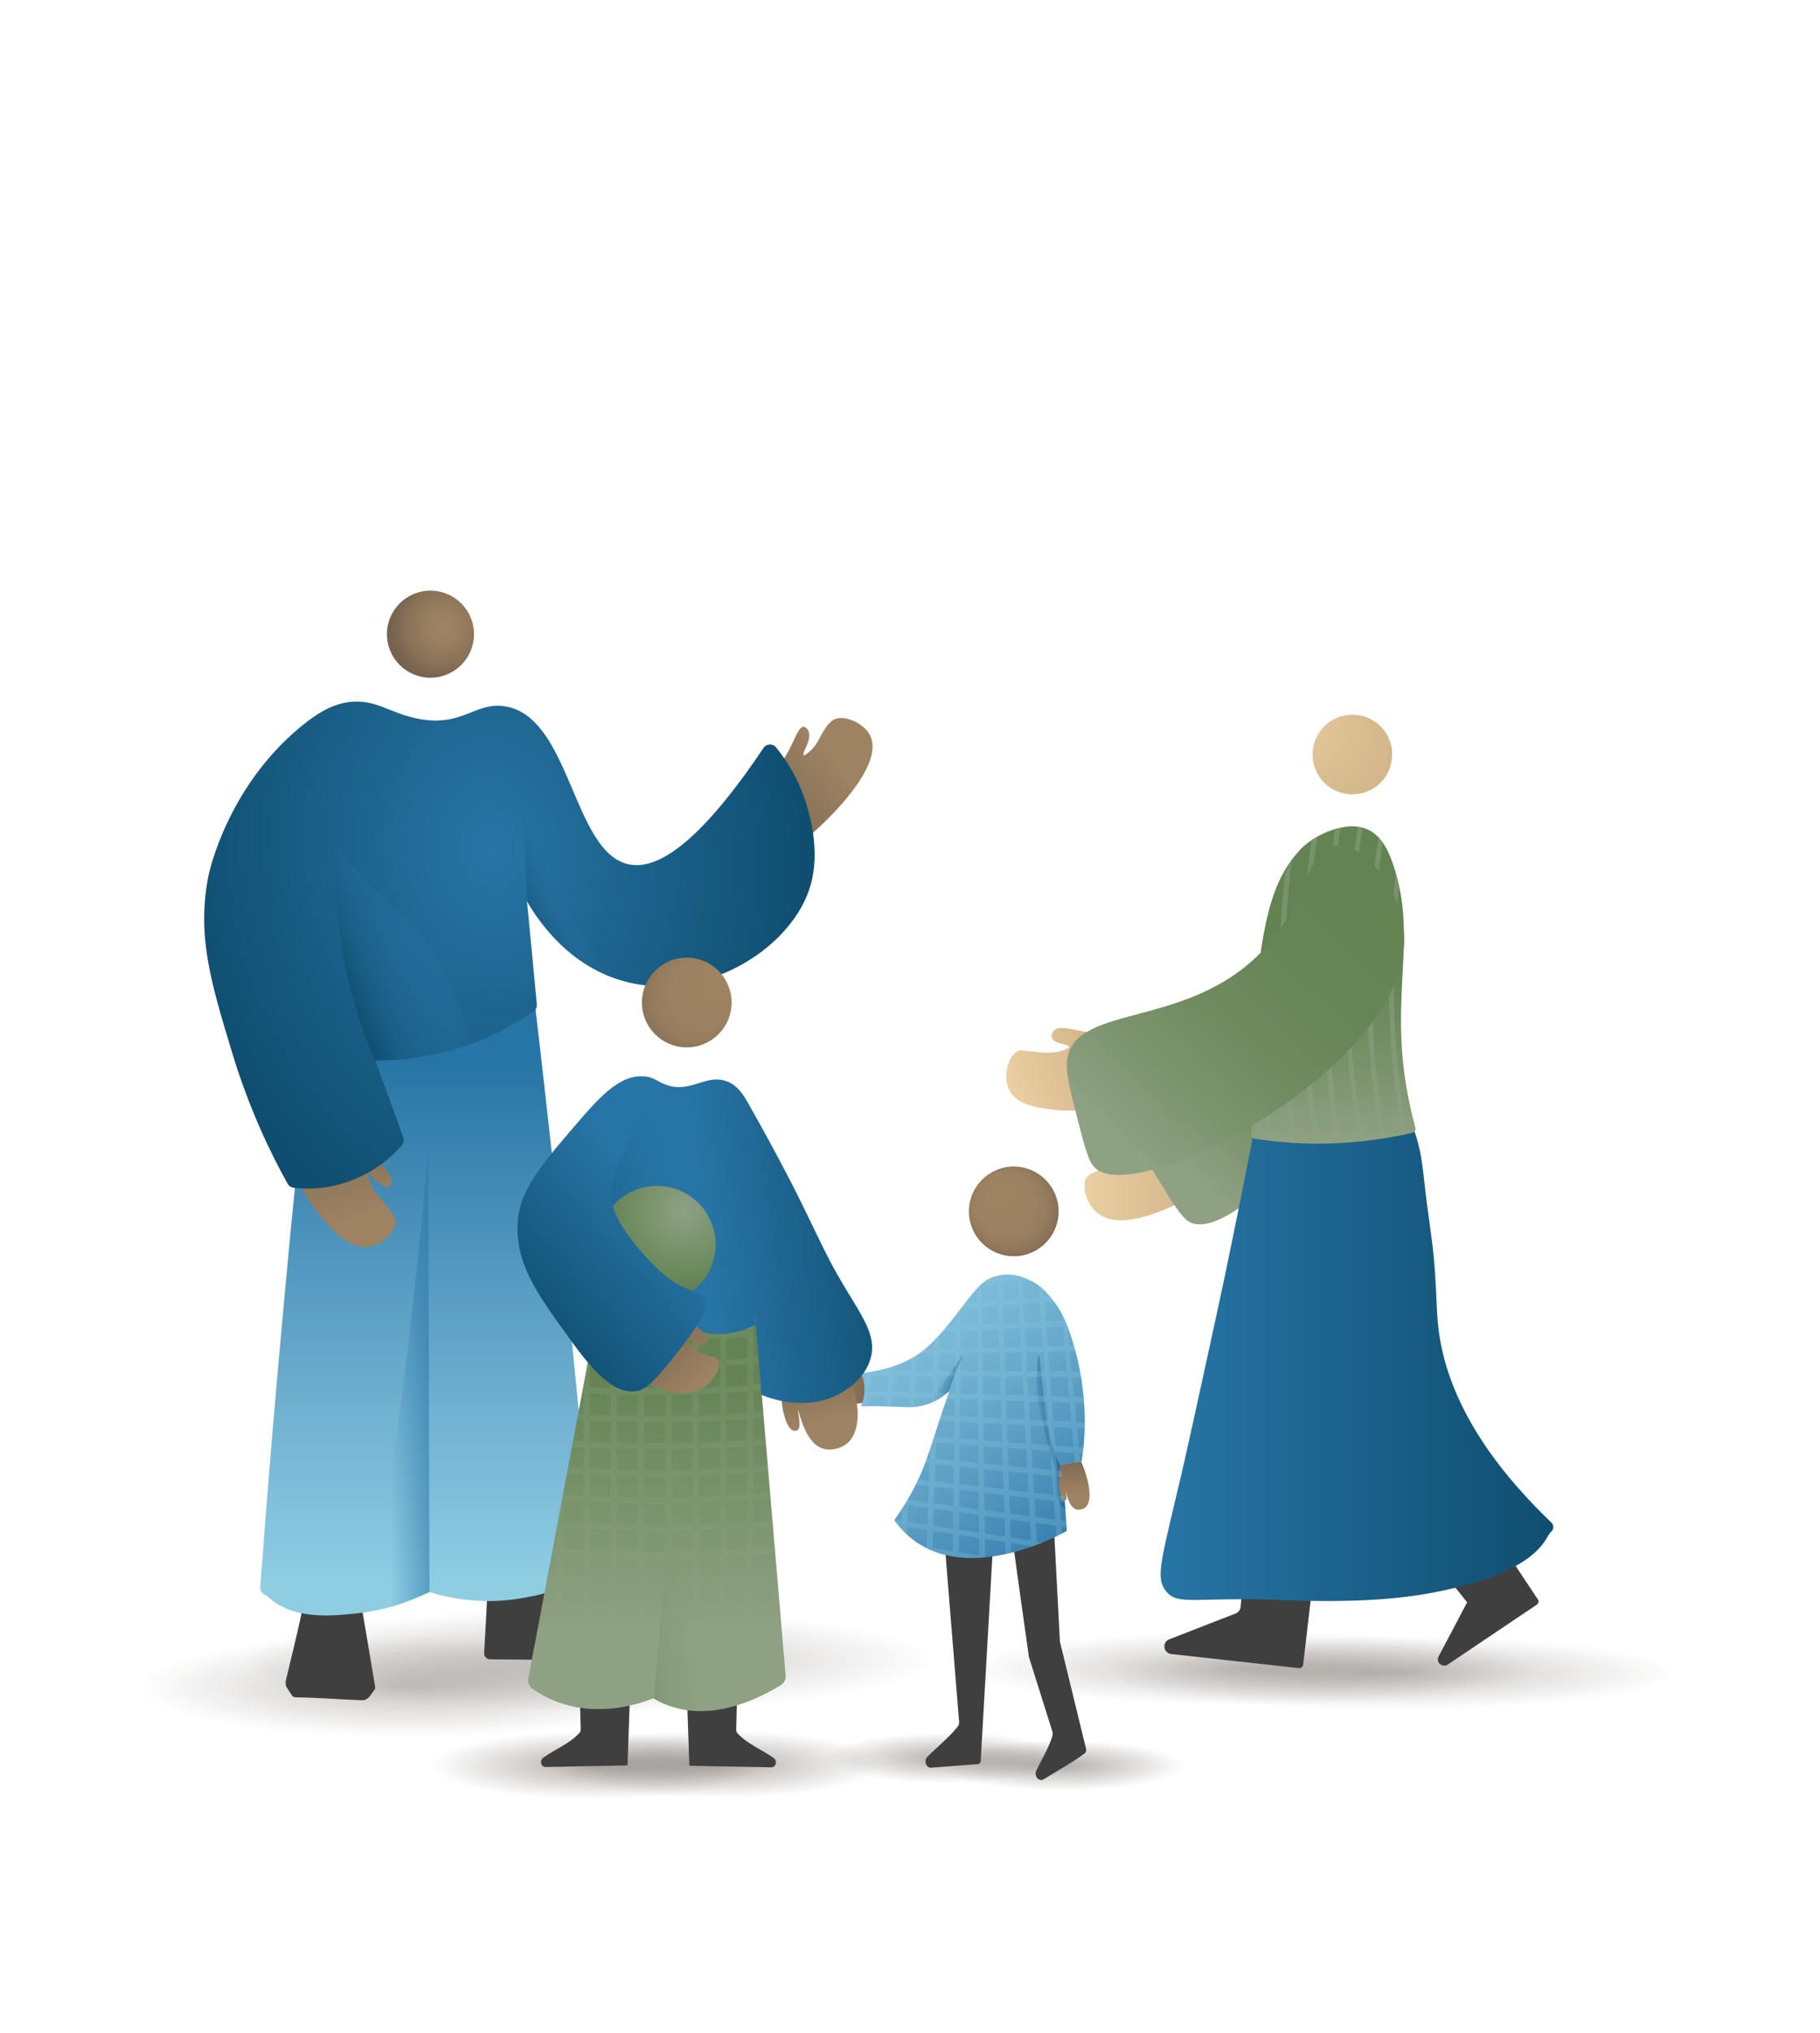 <svg enable-background="new 0 0 556 621" viewBox="0 0 556 621" xmlns="http://www.w3.org/2000/svg" xmlns:xlink="http://www.w3.org/1999/xlink"><linearGradient id="a"><stop offset="0" stop-color="#25170d" stop-opacity=".25"/><stop offset="1" stop-color="#25170d" stop-opacity="0"/></linearGradient><radialGradient id="b" cx="1204.726" cy="509.555" gradientTransform="matrix(-1 0 0 .13 1586.993 443.344)" gradientUnits="userSpaceOnUse" r="86.47" xlink:href="#a"/><radialGradient id="c" cx="1161.447" cy="510.925" gradientTransform="matrix(-1 0 0 .13 1586.993 444.536)" gradientUnits="userSpaceOnUse" r="86.47" xlink:href="#a"/><linearGradient id="d"><stop offset="0" stop-color="#eacfa2"/><stop offset="1" stop-color="#caac7f"/></linearGradient><linearGradient id="e" gradientUnits="userSpaceOnUse" x1="331.222" x2="377.439" xlink:href="#d" y1="357.044" y2="357.044"/><linearGradient id="f" gradientUnits="userSpaceOnUse" x1="357.078" x2="407.094" y1="352.137" y2="295.969"><stop offset="0" stop-color="#8ea183"/><stop offset=".166" stop-color="#829875"/><stop offset=".472" stop-color="#718c62"/><stop offset=".757" stop-color="#668557"/><stop offset="1" stop-color="#638353"/></linearGradient><linearGradient id="g" gradientTransform="matrix(.934 -.357 .357 .934 4761.198 -135.071)" gradientUnits="userSpaceOnUse" x1="-4326.883" x2="-4287.01" xlink:href="#d" y1="-1149.722" y2="-1149.722"/><linearGradient id="h" gradientUnits="userSpaceOnUse" x1="354.527" x2="474.527" y1="412.213" y2="412.213"><stop offset="0" stop-color="#2775a6"/><stop offset="1" stop-color="#0f4e70"/></linearGradient><linearGradient id="i" gradientUnits="userSpaceOnUse" x1="408.588" x2="407.177" y1="275.522" y2="348.472"><stop offset=".177" stop-color="#638353"/><stop offset=".375" stop-color="#688759"/><stop offset=".676" stop-color="#789169"/><stop offset="1" stop-color="#8ea183"/></linearGradient><clipPath id="j"><path d="m401 256.4s-2 1.3-3.7 3c-13.1 13.5-14.7 66.2-14.7 66.2-.2 5.3-.3 12.4-.3 21 0 .6.4 1.1 1 1.2 6.7 1 15 1.8 24.4 1.4 9.3-.4 17.3-1.7 23.8-3.2.6-.1 1-.8.9-1.4-.6-2.3-1.3-5.5-2.1-9.4 0 0-1.2-6.6-2-13.2-2-18.9 4.6-37.9-3-58.5-1.8-5-4-8.6-7.7-10.2-7-3.1-16.1 2.7-16.6 3.1z"/></clipPath><radialGradient id="k" cx="413.098" cy="230.466" fx="389.662" fy="216.585" gradientUnits="userSpaceOnUse" r="27.239"><stop offset="0" stop-color="#eacfa2"/><stop offset=".136" stop-color="#e5ca9c"/><stop offset="1" stop-color="#caac7f"/></radialGradient><linearGradient id="l" gradientTransform="matrix(.934 -.357 .357 .934 4761.198 -135.071)" gradientUnits="userSpaceOnUse" x1="-4299.515" x2="-4195.454" y1="-1124.717" y2="-1175.332"><stop offset="0" stop-color="#8ea183"/><stop offset=".034" stop-color="#8a9e7f"/><stop offset=".242" stop-color="#79926b"/><stop offset=".463" stop-color="#6d895d"/><stop offset=".703" stop-color="#658556"/><stop offset="1" stop-color="#638353"/></linearGradient><radialGradient id="m" cx="2514.304" cy="515.066" gradientTransform="matrix(-.691 0 0 .13 1862.075 448.139)" gradientUnits="userSpaceOnUse" r="119.304" xlink:href="#a"/><radialGradient id="n" cx="1269.712" cy="506.986" gradientTransform="matrix(-.888 0 0 .13 1307.493 441.109)" gradientUnits="userSpaceOnUse" r="119.304" xlink:href="#a"/><linearGradient id="o" gradientTransform="matrix(.829 -.038 .038 .83 583.313 189.175)" gradientUnits="userSpaceOnUse" x1="-561.685" x2="-553.025" y1="328.636" y2="137.407"><stop offset="0" stop-color="#8fcde3"/><stop offset=".318" stop-color="#72b2d2"/><stop offset="1" stop-color="#2775a6"/></linearGradient><linearGradient id="p"><stop offset="0" stop-color="#9e8362"/><stop offset=".928" stop-color="#7a6651"/><stop offset=".999" stop-color="#786350"/></linearGradient><linearGradient id="q" gradientTransform="matrix(.993 .119 -.119 .993 84.007 -412.281)" gradientUnits="userSpaceOnUse" x1="117.553" x2="101.1" xlink:href="#p" y1="776.555" y2="740.818"/><linearGradient id="r" gradientTransform="matrix(.993 .116 -.116 .993 55.928 -234.178)" gradientUnits="userSpaceOnUse" x1="251.503" x2="227.029" xlink:href="#p" y1="439.619" y2="464.732"/><radialGradient id="s" cx="153.513" cy="-146.203" gradientTransform="matrix(.996 -.094 .094 .996 -3.735 351.637)" gradientUnits="userSpaceOnUse" r="15.763"><stop offset=".074" stop-color="#9e8362"/><stop offset=".342" stop-color="#987f5f"/><stop offset=".701" stop-color="#897258"/><stop offset="1" stop-color="#786350"/></radialGradient><radialGradient id="t" cx="161.792" cy="-77.419" gradientTransform="matrix(.996 -.094 .124 1.31 -1.438 375.95)" gradientUnits="userSpaceOnUse" r="95.298"><stop offset="0" stop-color="#2775a6"/><stop offset="1" stop-color="#0f4e70"/></radialGradient><linearGradient id="u" gradientTransform="matrix(.996 -.094 .094 .996 -3.735 351.637)" gradientUnits="userSpaceOnUse" x1="149.077" x2="111.103" y1="-56.11" y2="-45.064"><stop offset=".001" stop-color="#2775a6" stop-opacity="0"/><stop offset=".334" stop-color="#2572a2" stop-opacity=".337"/><stop offset=".593" stop-color="#206996" stop-opacity=".598"/><stop offset=".825" stop-color="#185b82" stop-opacity=".833"/><stop offset=".99" stop-color="#0f4e70"/></linearGradient><linearGradient id="v" gradientTransform="matrix(.996 -.094 .094 .996 -3.735 351.637)" gradientUnits="userSpaceOnUse" x1="189.882" x2="171.722" y1="-62.747" y2="-57.465"><stop offset="0" stop-color="#2775a6" stop-opacity="0"/><stop offset=".335" stop-color="#2572a2" stop-opacity=".168"/><stop offset=".594" stop-color="#206996" stop-opacity=".299"/><stop offset=".828" stop-color="#185b82" stop-opacity=".417"/><stop offset=".993" stop-color="#0f4e70" stop-opacity=".5"/></linearGradient><linearGradient id="w" gradientTransform="matrix(1 -.003 .003 1 -1.079 11.649)" gradientUnits="userSpaceOnUse" x1="114.71" x2="136.076" y1="410.835" y2="410.835"><stop offset=".2" stop-color="#2775a6" stop-opacity="0"/><stop offset=".87" stop-color="#2775a6" stop-opacity=".656"/><stop offset=".967" stop-color="#2775a6" stop-opacity=".75"/></linearGradient><linearGradient id="x"><stop offset="0" stop-color="#25170d" stop-opacity=".35"/><stop offset="1" stop-color="#25170d" stop-opacity="0"/></linearGradient><radialGradient id="y" cx="378.872" cy="556.656" gradientTransform="matrix(.77 0 0 .159 -2.126 448.414)" gradientUnits="userSpaceOnUse" r="48.502" xlink:href="#x"/><radialGradient id="z" cx="424.351" cy="558.549" gradientTransform="matrix(.77 0 0 .159 -2.126 450.434)" gradientUnits="userSpaceOnUse" r="48.502" xlink:href="#x"/><linearGradient id="A" gradientTransform="matrix(.985 .172 -.172 .985 -7.513 217.554)" gradientUnits="userSpaceOnUse" x1="290.835" x2="306.824" xlink:href="#p" y1="158.78" y2="156.404"/><linearGradient id="B"><stop offset="0" stop-color="#9e8362"/><stop offset=".534" stop-color="#9c8261"/><stop offset=".726" stop-color="#967d5e"/><stop offset=".862" stop-color="#8b7359"/><stop offset=".972" stop-color="#7c6752"/><stop offset=".999" stop-color="#786350"/></linearGradient><radialGradient id="C" cx="309.671" cy="369.961" fx="303.718" fy="363.668" gradientUnits="userSpaceOnUse" r="15.921" xlink:href="#B"/><linearGradient id="D" gradientUnits="userSpaceOnUse" x1="254.67" x2="335.095" y1="375.933" y2="479.13"><stop offset="0" stop-color="#8fcde3"/><stop offset=".158" stop-color="#89c7df"/><stop offset=".385" stop-color="#77b6d5"/><stop offset=".654" stop-color="#599cc3"/><stop offset=".952" stop-color="#2f7aab"/><stop offset="1" stop-color="#2775a6"/></linearGradient><linearGradient id="E"><stop offset="0" stop-color="#2775a6" stop-opacity="0"/><stop offset=".967" stop-color="#0f4e70"/></linearGradient><linearGradient id="F" gradientUnits="userSpaceOnUse" x1="316.699" x2="325.495" xlink:href="#E" y1="438.326" y2="437.026"/><linearGradient id="G" gradientUnits="userSpaceOnUse" x1="287.269" x2="295.187" xlink:href="#E" y1="420.486" y2="423.596"/><linearGradient id="H" gradientTransform="matrix(.958 -.287 .287 .958 -86.159 -301.053)" gradientUnits="userSpaceOnUse" x1="179.334" x2="181.509" xlink:href="#p" y1="844.133" y2="832.17"/><clipPath id="I"><path d="m303.8 389.9c-4 1.3-5.6 3.7-11.9 11.9-1.1 1.4-5 6.5-8.7 9.7-3.6 3.2-9.7 6.8-20.2 7.9.5 1 1.2 3 1.1 5.6-.1 2-.7 3.6-1.1 4.5h4.5c8.5.1 10.4.6 13.5 0 2.3-.4 5.4-1.5 9-4.5 1.1-3 2.2-6 3.4-9-.7 1.8-1.9 5-3.4 9-5.4 15.1-6.3 21.1-11.2 30.3-1.1 2.1-2.9 5.2-5.6 9 2.2 3.1 4.6 5.2 6.7 6.7 17.7 12.2 44.1-2.3 46-3.4-.4-7.4-1.2-18-3.4-30.8-2-11.9-5-24.2-5.4-24.1s1.1 11.2 3.7 22.8c1.1 4.9 2.2 9 3.1 11.9 2.2-.3 4.3-.7 6.5-1 .2-1.2.5-3.1.7-5.4.3-3.8 1.4-18-4.4-34.3-1.3-3.6-2.8-7.1-5.8-10.5-1.6-1.9-3.5-4.1-6.8-5.4-1.2-.7-5.6-2.4-10.3-.9z"/></clipPath><radialGradient id="J" cx="239.135" cy="558.486" gradientTransform="matrix(.77 0 0 .159 -2.126 450.367)" gradientUnits="userSpaceOnUse" r="65.274" xlink:href="#x"/><radialGradient id="K" cx="287.354" cy="558.232" gradientTransform="matrix(.77 0 0 .159 -2.126 450.096)" gradientUnits="userSpaceOnUse" r="65.274" xlink:href="#x"/><linearGradient id="L"><stop offset="0" stop-color="#8ea183"/><stop offset="1" stop-color="#638353"/></linearGradient><linearGradient id="M" gradientUnits="userSpaceOnUse" x1="200.717" x2="200.717" xlink:href="#L" y1="498.182" y2="419.036"/><clipPath id="N"><path d="m179.6 416c-6.1 32.2-12.1 64.5-18.2 96.7-.2 1.2.3 2.4 1.3 3.1 1.8 1.3 3.9 2.5 6.3 3.5 13.3 5.6 26.3 1.1 30.6-.6 2.2-25.5 4.5-50.9 6.7-76.4-2.2 25.5-4.5 50.9-6.7 76.4 1.4.9 2.9 1.6 4.3 2.1 13.7 5.3 28.3-2.2 34.6-6.1 1-.6 1.6-1.7 1.5-2.9-3-35.8-6.1-71.5-9.1-107.3-14.9.3-29.7.6-44.6.9-2.2 3.5-4.4 7.1-6.7 10.6z"/></clipPath><linearGradient id="O" gradientUnits="userSpaceOnUse" x1="251.835" x2="245.656" xlink:href="#p" y1="434.112" y2="411.723"/><linearGradient id="P" gradientUnits="userSpaceOnUse" x1="215.102" x2="276.438" y1="379.429" y2="372.715"><stop offset=".002" stop-color="#2775a6"/><stop offset="1" stop-color="#0f4e70"/></linearGradient><radialGradient id="Q" cx="209.824" cy="306.218" fx="222.852" fy="298.367" gradientUnits="userSpaceOnUse" r="18.595" xlink:href="#B"/><linearGradient id="R" gradientUnits="userSpaceOnUse" x1="214.512" x2="195.516" xlink:href="#p" y1="422.618" y2="404.765"/><linearGradient id="S" gradientTransform="matrix(.988 -.157 .157 .988 -255.452 -328.45)" gradientUnits="userSpaceOnUse" x1="353.94" x2="306.365" y1="750.582" y2="758.843"><stop offset=".002" stop-color="#2775a6" stop-opacity="0"/><stop offset="1" stop-color="#0f4e70"/></linearGradient><radialGradient id="T" cx="208.841" cy="369.858" gradientUnits="userSpaceOnUse" r="23.637" xlink:href="#L"/><linearGradient id="U" gradientUnits="userSpaceOnUse" x1="203.208" x2="159.787" y1="368.264" y2="405.836"><stop offset=".002" stop-color="#2775a6"/><stop offset="1" stop-color="#0f4e70"/></linearGradient><linearGradient id="V" gradientUnits="userSpaceOnUse" x1="214.679" x2="191.049" y1="481.626" y2="484.042"><stop offset="0" stop-color="#8ea183" stop-opacity="0"/><stop offset="1" stop-color="#638353"/></linearGradient><ellipse cx="382.3" cy="509.6" fill="url(#b)" rx="97.2" ry="13.5"/><ellipse cx="425.5" cy="510.9" fill="url(#c)" rx="97.2" ry="13.5"/><path d="m359.3 341.4c-11.5 4.4-17.1 5.8-20 6.2-.8.1-3.1.3-3.5 1.6-.3.9.3 2.1 1.2 2.7 1 .6 2 .3 6.6 0 .8-.1 1.2-.1 1.3.1.2.6-3.5 2.5-6 3.8-5.6 2.9-6.4 2.8-7 3.9-1.6 2.7 0 8.2 3.5 10.9 7.4 5.8 22.4-1.8 30-5.7 5.4-2.7 9.5-5.6 12.1-7.6-6.1-5.3-12.2-10.6-18.2-15.9z" fill="url(#e)"/><path d="m403.5 257.2c-5.9 1.2-1.1 18.2-11.9 38.5-3.7 7-13.3 25.1-32.2 34.3-6 2.9-11.3 4.1-13.1 9-2 5.7 2.1 12.4 7.9 21.8 4.9 8 7.4 12 10 12.8 16.6 5.6 69-56.2 54.1-98.3-3.2-9.1-10.2-19.1-14.8-18.1z" fill="url(#f)"/><path d="m344.3 316.3c-5.5 0-10-.6-13-1.2-4.1-.7-7.9-2-9.4-.3-.5.6-.7 1.5-.5 2.3.8 1.9 5.1 1.7 5.2 2.6 0 .3-.4.5-.6.6-2.8 1.6-7.3 1.2-8.4 1.1-5.7-.5-5.7-.8-6.4-.5-3.2 1.4-5 7.8-2.9 12 2.2 4.4 7.9 5.3 12.5 5.9 5.4.8 16.3 1.2 30.1-5.9-2.1-5.4-4.4-11-6.6-16.6z" fill="url(#g)"/><path d="m401.5 479.4-3.4 29.1c-.1.6-.7 1.1-1.3 1-13-1.4-26-2.9-39-4.3-2.4-.3-2.9-3.6-.6-4.5 6.8-2.6 13.5-5.3 20.3-7.9.8-.3 1.4-1.1 1.5-2 .4-4.5.8-9 1.3-13.5 7.1.7 14.1 1.4 21.2 2.1z" fill="#3f3f3f"/><path d="m456.4 468.3c4.5 6.7 8.9 13.5 13.4 20.2.4.5.2 1.3-.3 1.6-9.1 6.1-18.1 12.2-27.2 18.3-1.7 1.1-3.8-.7-2.8-2.5 2.9-5.5 5.8-11 8.7-16.5-2.6-3.3-5.2-6.5-7.8-9.8z" fill="#3f3f3f"/><path d="m383.9 341c-2.3 12.4-4.8 24.9-7.4 37.5-2 9.9-4.1 19.6-6.2 29.3-5 22.9-7.5 34.3-8.6 39.1-6.9 29.8-9 34.8-5.4 39.2s8.9 1.6 34.3 2.6c28.2 1.1 42.6-.9 54.6-3.9 25.9-6.4 26.9-15.5 28.6-16.9.9-.7 1-2.1.1-2.9-26.4-25.3-33.4-46.5-34.7-61.5-.4-5-.4-10.9-1.2-19.6-.3-3.2-.8-6.9-1.6-12.7-1.8-12.5-1.5-17.6-4.3-25.7-.9-2.6-1.4-3.9-1.9-4.6-7.3-11-37.9-2.4-46.3.1z" fill="url(#h)"/><path d="m401 256.4s-2.1 1.3-3.7 3c-8 8.7-13.3 20.7-14.7 66.2-.2 5.3-.3 12.4-.3 21 0 .6.4 1.1 1 1.2 6.7 1 15 1.8 24.4 1.4 9.2-.4 17.3-1.7 23.8-3.2.6-.2 1-.8.9-1.5-2.6-9.6-3.6-17.4-4-22.5-1.9-23.5 3.9-39-3-58.5-1.3-3.8-3.4-8.3-7.7-10.2-7.1-3.1-16.2 2.7-16.7 3.1z" fill="url(#i)"/><g clip-path="url(#j)" fill="#8ea183" opacity=".5"><path d="m416 246.1c-6.8 35.8-6.8 72.6 0 108.4l1.5-.3c-6.8-35.6-6.8-72.2 0-107.9-.5 0-1-.1-1.5-.2z"/><path d="m422.6 247.4c-6.7 35-6.7 70.9 0 105.9.5-.1 1-.2 1.5-.3-6.6-34.8-6.6-70.6 0-105.4-.5-.1-1-.1-1.5-.2z"/><path d="m409.4 244.8c-7 36.7-7 74.3 0 110.9.5-.1 1-.2 1.5-.3-7-36.5-7-73.9 0-110.4-.5 0-1-.1-1.5-.2z"/><path d="m409.4 244.8c-7 36.7-7 74.3 0 110.9.5-.1 1-.2 1.5-.3-7-36.5-7-73.9 0-110.4-.5 0-1-.1-1.5-.2z"/><path d="m402.9 243.6c-7.1 37.5-7.1 76 0 113.5l1.5-.3c-7.1-37.3-7.1-75.6 0-112.9-.6-.1-1-.2-1.5-.3z"/><path d="m402.9 243.6c-7.1 37.5-7.1 76 0 113.5l1.5-.3c-7.1-37.3-7.1-75.6 0-112.9-.6-.1-1-.2-1.5-.3z"/><path d="m396.3 242.3c-7.3 38.3-7.3 77.7 0 116l1.5-.3c-7.3-38.1-7.3-77.3 0-115.4-.5-.1-1-.2-1.5-.3z"/><path d="m396.3 242.3c-7.3 38.3-7.3 77.7 0 116l1.5-.3c-7.3-38.1-7.3-77.3 0-115.4-.5-.1-1-.2-1.5-.3z"/><path d="m389.7 241.1c-7.5 39.1-7.5 79.3 0 118.5l1.5-.3c-7.4-39-7.4-79 0-117.9-.5-.1-1-.2-1.5-.3z"/><path d="m389.7 241.1c-7.5 39.1-7.5 79.3 0 118.5l1.5-.3c-7.4-39-7.4-79 0-117.9-.5-.1-1-.2-1.5-.3z"/><path d="m383.2 239.8c-7.6 40-7.6 81 0 121 .5-.1 1-.2 1.5-.3-7.6-39.8-7.6-80.6 0-120.4-.6-.1-1.1-.2-1.5-.3z"/><path d="m383.2 239.8c-7.6 40-7.6 81 0 121 .5-.1 1-.2 1.5-.3-7.6-39.8-7.6-80.6 0-120.4-.6-.1-1.1-.2-1.5-.3z"/><path d="m376.6 238.6c-7.8 40.8-7.8 82.7 0 123.5.5-.1 1-.2 1.5-.3-7.7-40.6-7.7-82.3 0-122.9-.5-.1-1-.2-1.5-.3z"/><path d="m376.6 238.6c-7.8 40.8-7.8 82.7 0 123.5.5-.1 1-.2 1.5-.3-7.7-40.6-7.7-82.3 0-122.9-.5-.1-1-.2-1.5-.3z"/><path d="m429.2 248.6c-6.5 34.2-6.5 69.3 0 103.4.5-.1 1-.2 1.5-.3-6.5-34-6.5-68.9 0-102.9-.6 0-1-.1-1.5-.2z"/><path d="m435.7 249.9c-6.4 33.3-6.4 67.6 0 100.9.5-.1 1-.2 1.5-.3-6.3-33.2-6.3-67.2 0-100.4-.5 0-1-.1-1.5-.2z"/></g><path d="m425.3 230.2c-.1-6.7-5.7-12.1-12.4-11.9-6.7.1-12.1 5.7-11.9 12.4.1 6.7 5.7 12.1 12.4 11.9 6.7-.1 12-5.6 11.9-12.4z" fill="url(#k)"/><path d="m408.2 258.3c-9.5.6-8.2 17.7-23.3 32.9-22.3 22.6-55.3 15.7-58.7 31.5-.9 4 .4 9 2.9 18.8 2.3 8.9 3.4 13.4 5.5 15.3 13.4 12.3 98.8-32.7 94.2-72.9-1.4-12.9-12-26.2-20.6-25.6z" fill="url(#l)"/><ellipse cx="125.9" cy="515.1" fill="url(#m)" rx="92.6" ry="18.6"/><ellipse cx="180.3" cy="507" fill="url(#n)" rx="119.1" ry="18.6"/><path d="m149.2 480.1c-.4 8.3-.8 16.6-1.3 24.8-.1 1 .8 1.9 1.8 1.9 13.1.1 26.1.3 39.2.4 3.1 0 4.2-4.2 1.4-5.6-6.6-3.5-13.7-7.5-19.1-9.8-1.1-.5-1.8-1.5-1.8-2.7v-15.1c-8.7.1-11.4 6.1-20.2 6.1z" fill="#3f3f3f"/><path d="m93.4 467.8c3.5.1 6.5-1.4 9.5-3.2 2.1-1.3 4.3-2.4 6.8-2.6.6-.1 1.2-.1 1.9-.1v1.8c0 8.7-.7 17.5-1 26.2-.1 1.8.4 3.7.7 5.6 1.1 6.6 2.2 13.1 3.3 19.7 0 .3 0 .6-.2.9-.5.7-1.1 1.5-1.6 2.2-.5.6-1.5 1.1-2.2 1-3.4-.1-6.7-.3-10.1-.5s-6.8-.3-10.2-.4c-.6 0-.9-.2-1.2-.7-.5-.8-1-1.5-1.5-2.3-.3-.5-.4-1.4-.3-2 1.5-6.4 3.1-12.7 4.5-19.1.4-1.6.4-3.4.5-5.1.4-6.8.8-13.6 1.1-20.4 0-.5 0-.7 0-1z" fill="#3f3f3f"/><path d="m94.8 318.1c10.2.1 23-.7 37.5-3.7 12.2-2.5 22.6-6 30.9-9.4 1.2 10.1 2.4 20.2 3.5 30.3 5.3 46.8 10.1 93.7 14.4 140.7.1 1.6-1.7 2.6-1.7 2.6-5.9 7.4-15.5 8.8-21.7 9.8-10.8 1.6-20.1-.2-26.4-2.1-.2-9.2-.4-22.1-.5-37.6-.4-44.3-.2-87.5.1-87.5s.7 35.2.8 67.4c0 23.9-.2 43.7-.4 57.7-9.3 4.5-17.4 6-22.6 6.5-7.5.8-19.6 2-27-5.3 0 0-2.3-.8-2.2-2.6 2.2-30.2 4.8-60.9 7.7-92 2.3-25.3 4.9-50.2 7.6-74.8z" fill="url(#o)"/><path d="m111.1 345.5c.5 3.3 1.7 5.4 2.7 6.7.6.8 1.4 1.7 4.3 5.5 1 1.3 1.9 2.4 1.5 3.6 0 .1-.3 1.1-1.1 1.3-1.1.3-2.6-1.1-4.6-3-.9-.8-1.2-1.2-1.3-1.1-.4.2.3 2.6 1.4 4.6 1.3 2.3 2.2 2.6 4.3 5.5 1.6 2.2 2.4 3.2 2.5 4.2.3 3.1-3.8 7.3-7.9 8-10.3 1.8-21.1-18.3-22.1-20.3-2.7-5.1-4.1-9.7-4.9-12.9 8.3-.7 16.7-1.4 25.2-2.1z" fill="url(#q)"/><path d="m230 239.8c4.8-2.5 7.5-5.4 9.1-7.5 3.4-4.8 4.5-10.5 6.5-10.3.7.1 1.2.9 1.3 1.1 1.4 2.8-2.1 7-1.4 7.5.2.2.8-.2 1-.4 2.3-1.6 3.4-3.9 3.9-4.8 1.1-2 2.6-4.8 4.5-5.7 3.1-1.4 9.1 1.1 11 5.1 4.4 9.5-14.1 26.5-16.8 28.9-4.4 3.9-8.4 6.6-11.2 8.2-2.6-7.3-5.3-14.7-7.9-22.1z" fill="url(#r)"/><circle cx="131.5" cy="193.7" fill="url(#s)" r="13.3"/><path d="m101.8 259.4c-3.8 8.2-4.2 14.7-3.9 19 .5 8.2 3.8 12.8 9.7 26.8 3.3 7.8 5.6 14.3 7 18.5 2.9 7.9 5.7 15.8 8.6 23.7.3.8.1 1.8-.5 2.5-2.7 3.1-8.1 8.2-16.6 11.1-6.7 2.3-12.6 2.2-16.3 1.8-.8-.1-1.5-.5-1.9-1.2-5.2-9.3-11.9-23.1-17.2-40.8-6.4-21.2-10.6-35.2-7-53.4 0 0 5.6-28 30-46.9 5.2-4 8.9-5.4 12.4-6 8.6-1.3 12.8 3.4 22 5.1 13.3 2.4 17-5.2 26-3.9 20.2 3 20.7 44 37.6 48.2 7.2 1.8 19.6-2.7 41.5-35.4.9-1.4 2.9-1.5 3.9-.2 3.1 3.8 6.9 9.6 9.3 17.5.9 3 4.2 13.8 1.3 24.3-5.1 18.7-30.8 35.5-55.1 30.1-19.7-4.4-29.6-21.4-31.7-25.1-1.1-12.5-1.7-18.7-1.7-18.7s1.6 16.8 4.8 50.3c.1.9-.3 1.7-1 2.2-5.1 3.5-12.5 7.9-22.1 11-10.7 3.4-20.1 4-26.4 3.9-1.4-4.2-3.7-10.7-7-18.5-5.9-14-9.2-18.6-9.7-26.8-.2-4.4.2-10.9 4-19.1z" fill="url(#t)"/><path d="m102.5 257.6c-.4 8.4-.1 18.7 1.7 30.3 2.3 14.7 6.4 26.9 10.3 36 4.8.1 10.9-.3 17.6-1.7 4.8-1 8.9-2.3 12.5-3.6-7.9-23.9-15.5-34.1-21.4-38.9-.9-.7-4.1-3.2-8.1-7.1-5.9-5.8-10-11.3-12.6-15z" fill="url(#u)"/><path d="m159.8 250.6c.5 8.3.9 16.7 1.4 25 2 3.4 5.2 7.9 10 12.4 5.2 4.8 10.4 7.8 14.2 9.5-4.3-6.6-8.6-13.7-12.9-21.5-4.8-8.9-9-17.4-12.7-25.4z" fill="url(#v)"/><path d="m130.8 352c.1 44.7.3 89.5.4 134.2-3.5 1.5-7.4 3.1-11.8 4.3-2.2.7-4.4 1.2-6.5 1.6 1.2-7.2 2.8-16.8 4.5-28 4-26.1 6.5-46.6 7.7-56.6 1.9-16.4 3.9-35 5.7-55.5z" fill="url(#w)"/><ellipse cx="289.5" cy="537.1" fill="url(#y)" rx="42" ry="9.3"/><ellipse cx="324.5" cy="539.4" fill="url(#z)" rx="42" ry="9.3"/><path d="m288.6 471.5 4.4 54.4c0 .5-.1 1.1-.4 1.4-2.4 3.1-6.2 6.2-9.3 9.3-1.2 1.2-.3 3.5 1.2 3.3l14.2-1.1c.5 0 .9-.5.9-1 1.3-23.3 2.7-46.7 4-70-5 1.2-10 2.5-15 3.7z" fill="#3f3f3f"/><path d="m309.1 468.6c1.7 12.4 3.4 24.8 5.2 37.3 0 .1 0 .2.1.4 2.4 7.5 4.7 15.1 7.1 22.6.1.4.1.9 0 1.3-1 3.5-3.2 7-4.9 10.6-.8 1.7.8 3.6 2.3 2.6 4.2-2.6 9.1-5.3 12.5-7.9.4-.3.5-.8.4-1.3-2.6-10.8-5.3-21.6-7.9-32.4 0-.1-.1-.3-.1-.4-.7-13.3-1.4-26.7-2.1-40-4.3 2.3-8.5 4.7-12.6 7.2z" fill="#3f3f3f"/><path d="m265.7 421c-4.2-1.6-7.1-1.8-8.6-1.8-.9 0-3.1.1-3.4 1 0 .1-.1.4 0 .6.3.4 1.5.5 2.8.5h.2c0 .2-4.9 0-6.4 2.1-.7 1-.6 2.5 0 3.5 1.5 2.5 7.7 2.9 15.4 1.1 0-2.2 0-4.6 0-7z" fill="url(#A)"/><circle cx="309.7" cy="370" fill="url(#C)" r="13.7"/><path d="m303.8 389.9c-4 1.3-5.6 3.7-11.9 11.9-1.1 1.4-5 6.5-8.7 9.7-3.6 3.2-9.7 6.8-20.2 7.9.5 1 1.2 3 1.1 5.6-.1 2-.7 3.6-1.1 4.5h4.5c8.5.1 10.4.6 13.5 0 2.3-.4 5.4-1.5 9-4.5 1.1-3 2.2-6 3.4-9-.7 1.8-1.9 5-3.4 9-5.4 15.1-6.3 21.1-11.2 30.3-1.1 2.1-2.9 5.2-5.6 9 2.2 3.1 4.6 5.2 6.7 6.7 17.7 12.2 44.1-2.3 46-3.4-.4-7.4-1.2-18-3.4-30.8-2-11.9-5-24.2-5.4-24.1s1.1 11.2 3.7 22.8c1.1 4.9 2.2 9 3.1 11.9 2.2-.3 4.3-.7 6.5-1 .2-1.2.5-3.1.7-5.4.3-3.8 1.4-18-4.4-34.3-1.3-3.6-2.8-7.1-5.8-10.5-1.6-1.9-3.5-4.1-6.8-5.4-1.2-.7-5.6-2.4-10.3-.9z" fill="url(#D)"/><path d="m323.8 447.3c-.6-1.1-1.3-2.7-2-4.8-1.6-4.6-2.1-8.3-2.4-10.5-1.4-12.1-1.8-18-2-18-.3 0-1.5 7.2 0 15.6.7 3.8 2.5 11.5 4.1 16 .2.5.4 1.3.7 2.4.6 3 0 3.7.3 6.8.2 1.6.5 3.6 2 5.4.4.5.8.8 1 1-.6-4.6-1.1-9.2-1.7-13.9z" fill="url(#F)"/><path d="m289.8 424.9c1.5-3.7 2.9-7.5 4.4-11.2-3.5 5-7 10-10.5 14.9.9-.3 1.9-.7 3.1-1.4 1.3-.7 2.3-1.6 3-2.3z" fill="url(#G)"/><path d="m324 447.4c-.8 4-.6 6.6-.3 8 .2.8.5 2.8 1.4 2.9.1 0 .3 0 .5-.1.4-.3.2-1.4 0-2.6v-.1c.1-.1.7 4.4 2.9 5.4 1 .5 2.4.1 3.1-.5 2.1-1.8 1.5-7.4-1.3-14-2.1.3-4.2.6-6.3 1z" fill="url(#H)"/><g clip-path="url(#I)" fill="#8fcde3" opacity=".25"><path d="m261 420.1c24.3.2 48.7.4 73 .6-.1-.6-.1-1.2-.2-1.8-24.2-.1-48.4-.1-72.7-.2 0 .4-.1.9-.1 1.4z"/><path d="m261.8 413.9c23.8-.4 47.6-.8 71.4-1.2-.1-.6-.1-1.2-.2-1.8-23.7.5-47.3 1.1-71 1.6-.1.5-.2 1-.2 1.4z"/><path d="m260.1 426.2c24.9.8 49.8 1.6 74.7 2.4-.1-.6-.1-1.2-.2-1.8-24.8-.7-49.6-1.3-74.4-2 .1.5 0 .9-.1 1.4z"/><path d="m260.1 426.2c24.9.8 49.8 1.6 74.7 2.4-.1-.6-.1-1.2-.2-1.8-24.8-.7-49.6-1.3-74.4-2 .1.5 0 .9-.1 1.4z"/><path d="m259.3 432.3c25.5 1.4 51 2.8 76.4 4.2-.1-.6-.1-1.2-.2-1.8-25.4-1.3-50.7-2.5-76.1-3.8.1.5 0 .9-.1 1.4z"/><path d="m259.3 432.3c25.5 1.4 51 2.8 76.4 4.2-.1-.6-.1-1.2-.2-1.8-25.4-1.3-50.7-2.5-76.1-3.8.1.5 0 .9-.1 1.4z"/><path d="m258.5 438.4c26 2 52.1 4 78.1 6-.1-.6-.1-1.2-.2-1.8-25.9-1.9-51.8-3.8-77.7-5.6-.1.5-.1 1-.2 1.4z"/><path d="m258.5 438.4c26 2 52.1 4 78.1 6-.1-.6-.1-1.2-.2-1.8-25.9-1.9-51.8-3.8-77.7-5.6-.1.5-.1 1-.2 1.4z"/><path d="m257.7 444.5 79.8 7.8c-.1-.6-.1-1.2-.2-1.8-26.5-2.5-53-5-79.4-7.4-.1.5-.1 1-.2 1.4z"/><path d="m257.7 444.5 79.8 7.8c-.1-.6-.1-1.2-.2-1.8-26.5-2.5-53-5-79.4-7.4-.1.5-.1 1-.2 1.4z"/><path d="m256.9 450.7c27.2 3.2 54.3 6.4 81.5 9.6-.1-.6-.1-1.2-.2-1.8-27-3.1-54.1-6.2-81.1-9.2-.1.5-.1.9-.2 1.4z"/><path d="m256.9 450.7c27.2 3.2 54.3 6.4 81.5 9.6-.1-.6-.1-1.2-.2-1.8-27-3.1-54.1-6.2-81.1-9.2-.1.5-.1.9-.2 1.4z"/><path d="m256.1 456.8c27.7 3.8 55.5 7.6 83.2 11.4-.1-.6-.1-1.2-.2-1.8-27.6-3.7-55.2-7.4-82.8-11-.1.5-.2.9-.2 1.4z"/><path d="m256.1 456.8c27.7 3.8 55.5 7.6 83.2 11.4-.1-.6-.1-1.2-.2-1.8-27.6-3.7-55.2-7.4-82.8-11-.1.5-.2.9-.2 1.4z"/><path d="m255.3 462.9c28.3 4.4 56.6 8.8 84.9 13.3-.1-.6-.1-1.2-.2-1.8-28.2-4.3-56.3-8.6-84.5-12.9-.1.5-.2 1-.2 1.4z"/><path d="m255.3 462.9c28.3 4.4 56.6 8.8 84.9 13.3-.1-.6-.1-1.2-.2-1.8-28.2-4.3-56.3-8.6-84.5-12.9-.1.5-.2 1-.2 1.4z"/><path d="m254.5 469c28.9 5 57.7 10 86.6 15.1-.1-.6-.1-1.2-.2-1.8-28.7-4.9-57.5-9.8-86.2-14.7-.1.5-.2 1-.2 1.4z"/><path d="m262.6 407.8c23.2-1 46.4-2 69.7-3-.1-.6-.1-1.2-.2-1.8-23.1 1.1-46.2 2.3-69.3 3.4-.1.5-.2 1-.2 1.4z"/><path d="m263.4 401.7c22.7-1.6 45.3-3.2 68-4.8-.1-.6-.1-1.2-.2-1.8-22.5 1.7-45.1 3.5-67.6 5.2-.1.5-.1.9-.2 1.4z"/><path d="m264.2 395.6 66.3-6.6c-.1-.6-.1-1.2-.2-1.8-22 2.3-43.9 4.7-65.9 7-.1.5-.1.9-.2 1.4z"/><path d="m265 389.5c21.5-2.8 43.1-5.6 64.6-8.4-.1-.6-.1-1.2-.2-1.8-21.4 2.9-42.8 5.9-64.2 8.8-.1.4-.1.9-.2 1.4z"/><path d="m304.1 373c1.1 36.1 2.2 72.2 3.3 108.3.6.1 1.2.2 1.8.3-1.3-36.3-2.6-72.6-3.8-108.9-.5.2-.9.3-1.3.3z"/><path d="m309.9 372c1.9 37 3.8 73.9 5.7 110.9l1.8.3c-2.1-37.1-4.1-74.3-6.2-111.4-.5 0-.9.1-1.3.2z"/><path d="m298.3 374.1c.3 35.3.6 70.5.9 105.8.6.1 1.2.2 1.8.3-.5-35.5-1-70.9-1.5-106.4-.4.1-.8.2-1.2.3z"/><path d="m298.3 374.1c.3 35.3.6 70.5.9 105.8.6.1 1.2.2 1.8.3-.5-35.5-1-70.9-1.5-106.4-.4.1-.8.2-1.2.3z"/><path d="m292.5 375.1c-.5 34.4-1 68.8-1.5 103.3l1.8.3c.3-34.6.6-69.2.9-103.8-.4.1-.8.2-1.2.2z"/><path d="m292.5 375.1c-.5 34.4-1 68.8-1.5 103.3l1.8.3c.3-34.6.6-69.2.9-103.8-.4.1-.8.2-1.2.2z"/><path d="m286.7 376.2c-1.3 33.6-2.6 67.1-3.8 100.7.6.1 1.2.2 1.8.3 1.1-33.8 2.2-67.5 3.3-101.3-.5.1-.9.2-1.3.3z"/><path d="m286.7 376.2c-1.3 33.6-2.6 67.1-3.8 100.7.6.1 1.2.2 1.8.3 1.1-33.8 2.2-67.5 3.3-101.3-.5.1-.9.2-1.3.3z"/><path d="m280.9 377.2c-2.1 32.7-4.1 65.5-6.2 98.2l1.8.3c1.9-32.9 3.8-65.8 5.7-98.7-.5.1-.9.2-1.3.2z"/><path d="m280.9 377.2c-2.1 32.7-4.1 65.5-6.2 98.2l1.8.3c1.9-32.9 3.8-65.8 5.7-98.7-.5.1-.9.2-1.3.2z"/><path d="m275.1 378.3c-2.9 31.9-5.7 63.8-8.6 95.6.6.1 1.2.2 1.8.3 2.7-32.1 5.4-64.1 8.1-96.2-.5.1-.9.2-1.3.3z"/><path d="m275.1 378.3c-2.9 31.9-5.7 63.8-8.6 95.6.6.1 1.2.2 1.8.3 2.7-32.1 5.4-64.1 8.1-96.2-.5.1-.9.2-1.3.3z"/><path d="m269.3 379.3c-3.7 31-7.3 62.1-11 93.1l1.8.3c3.5-31.2 7-62.4 10.4-93.7-.4.2-.8.3-1.2.3z"/><path d="m269.3 379.3c-3.7 31-7.3 62.1-11 93.1l1.8.3c3.5-31.2 7-62.4 10.4-93.7-.4.2-.8.3-1.2.3z"/><path d="m263.5 380.4c-4.4 30.2-8.9 60.4-13.3 90.6.6.1 1.2.2 1.8.3 4.3-30.4 8.5-60.8 12.8-91.1-.5 0-.9.1-1.3.2z"/><path d="m263.5 380.4c-4.4 30.2-8.9 60.4-13.3 90.6.6.1 1.2.2 1.8.3 4.3-30.4 8.5-60.8 12.8-91.1-.5 0-.9.1-1.3.2z"/><path d="m257.7 381.5c-5.2 29.3-10.5 58.7-15.7 88 .6.1 1.2.2 1.8.3 5.1-29.5 10.1-59.1 15.2-88.6-.5.1-.9.2-1.3.3z"/><path d="m315.7 370.9c2.7 37.8 5.4 75.6 8.1 113.4.6.1 1.2.2 1.8.3-2.9-38-5.7-76-8.6-114-.5.2-.9.2-1.3.3z"/><path d="m321.5 369.9c3.5 38.6 7 77.3 10.4 115.9l1.8.3c-3.7-38.8-7.3-77.7-11-116.5-.4.1-.8.2-1.2.3z"/><path d="m327.3 368.8c4.3 39.5 8.5 79 12.8 118.5.6.1 1.2.2 1.8.3-4.4-39.7-8.9-79.4-13.3-119-.5.1-.9.1-1.3.2z"/><path d="m333.1 367.8c5.1 40.3 10.1 80.7 15.2 121l1.8.3c-5.2-40.5-10.5-81-15.7-121.6-.5.1-.9.2-1.3.3z"/><path d="m283.5 380.5c11-1.8 22.1-3.6 33.1-5.4 0-.6-.1-1.1-.1-1.7-11 1.9-22 3.7-32.9 5.6 0 .5 0 1-.1 1.5z"/></g><ellipse cx="181.9" cy="539.4" fill="url(#J)" rx="56.5" ry="12.5"/><ellipse cx="219.1" cy="539" fill="url(#K)" rx="56.5" ry="12.5"/><path d="m225.1 520.2-.2 8.1c0 .4.1.8.4 1.1 3 3.3 7.5 5 11.1 7.6 1.2.9.6 2.9-.9 2.8l-24.9-.5c-.3-7.6-.5-15.2-.8-22.8 6.2.2 9.2 3.5 15.3 3.7z" fill="#3f3f3f"/><path d="m177.2 520.1.2 8.1c0 .4-.1.8-.4 1.1-3 3.3-7.5 5-11.1 7.6-1.2.9-.6 2.9.9 2.8l24.9-.5c.3-7.6.5-15.2.8-22.8-6.2.2-9.2 3.5-15.3 3.7z" fill="#3f3f3f"/><path d="m179.6 416c-6.1 32.2-12.1 64.5-18.2 96.7-.2 1.2.3 2.4 1.3 3.1 1.8 1.3 3.9 2.5 6.3 3.5 13.3 5.6 26.3 1.1 30.6-.6 2.2-25.5 4.5-50.9 6.7-76.4-2.2 25.5-4.5 50.9-6.7 76.4 1.4.9 2.9 1.6 4.3 2.1 13.7 5.3 28.3-2.2 34.6-6.1 1-.6 1.6-1.7 1.5-2.9-3-35.8-6.1-71.5-9.1-107.3-14.9.3-29.7.6-44.6.9-2.2 3.5-4.4 7.1-6.7 10.6z" fill="url(#M)"/><g clip-path="url(#N)" fill="#8ea183" opacity=".25"><path d="m157.3 457c29.6 3.3 59.4 3.1 89-.4 0-.6 0-1.2 0-1.9-29.6 3.5-59.4 3.7-89 .4z"/><path d="m157.3 448.7c29.6 3.3 59.4 3.1 89-.4 0-.6 0-1.2 0-1.9-29.6 3.5-59.4 3.7-89 .4z"/><path d="m157.3 465.4c29.6 3.3 59.4 3.1 89-.4 0-.6 0-1.2 0-1.9-29.6 3.5-59.4 3.7-89 .4z"/><path d="m157.3 465.4c29.6 3.3 59.4 3.1 89-.4 0-.6 0-1.2 0-1.9-29.6 3.5-59.4 3.7-89 .4z"/><path d="m157.3 473.7c29.6 3.3 59.4 3.1 89-.4 0-.6 0-1.2 0-1.9-29.6 3.5-59.4 3.7-89 .4z"/><path d="m157.3 473.7c29.6 3.3 59.4 3.1 89-.4 0-.6 0-1.2 0-1.9-29.6 3.5-59.4 3.7-89 .4z"/><path d="m157.3 482c29.6 3.3 59.4 3.1 89-.4 0-.6 0-1.2 0-1.9-29.6 3.5-59.4 3.7-89 .4z"/><path d="m157.3 482c29.6 3.3 59.4 3.1 89-.4 0-.6 0-1.2 0-1.9-29.6 3.5-59.4 3.7-89 .4z"/><path d="m157.3 490.3c29.6 3.3 59.4 3.1 89-.4 0-.6 0-1.2 0-1.9-29.6 3.5-59.4 3.7-89 .4z"/><path d="m157.3 490.3c29.6 3.3 59.4 3.1 89-.4 0-.6 0-1.2 0-1.9-29.6 3.5-59.4 3.7-89 .4z"/><path d="m157.3 498.7c29.6 3.3 59.4 3.1 89-.4 0-.6 0-1.2 0-1.9-29.6 3.5-59.4 3.7-89 .4z"/><path d="m157.3 498.7c29.6 3.3 59.4 3.1 89-.4 0-.6 0-1.2 0-1.9-29.6 3.5-59.4 3.7-89 .4z"/><path d="m157.3 507c29.6 3.3 59.4 3.1 89-.4 0-.6 0-1.2 0-1.9-29.6 3.5-59.4 3.7-89 .4z"/><path d="m157.3 507c29.6 3.3 59.4 3.1 89-.4 0-.6 0-1.2 0-1.9-29.6 3.5-59.4 3.7-89 .4z"/><path d="m157.3 515.3c29.6 3.3 59.4 3.1 89-.4 0-.6 0-1.2 0-1.9-29.6 3.5-59.4 3.7-89 .4z"/><path d="m157.3 515.3c29.6 3.3 59.4 3.1 89-.4 0-.6 0-1.2 0-1.9-29.6 3.5-59.4 3.7-89 .4z"/><path d="m157.3 523.6c29.6 3.3 59.4 3.1 89-.4 0-.6 0-1.2 0-1.9-29.6 3.5-59.4 3.7-89 .4z"/><path d="m157.3 440.4c29.6 3.3 59.4 3.1 89-.4 0-.6 0-1.2 0-1.9-29.6 3.5-59.4 3.7-89 .4z"/><path d="m157.3 432.1c29.6 3.3 59.4 3.1 89-.4 0-.6 0-1.2 0-1.9-29.6 3.5-59.4 3.7-89 .4z"/><path d="m157.3 423.7c29.6 3.3 59.4 3.1 89-.4 0-.6 0-1.2 0-1.9-29.6 3.5-59.4 3.7-89 .4z"/><path d="m157.3 415.4c29.6 3.3 59.4 3.1 89-.4 0-.6 0-1.2 0-1.9-29.6 3.5-59.4 3.7-89 .4z"/><path d="m211.6 404.6v124.9c.6 0 1.2 0 1.9-.1 0-41.6 0-83.2 0-124.9-.6 0-1.2 0-1.9.1z"/><path d="m220 404.2v124.9c.6 0 1.2-.1 1.9-.1 0-41.6 0-83.2 0-124.9-.7.1-1.3.1-1.9.1z"/><path d="m203.3 404.7v124.9h1.9c0-41.6 0-83.2 0-124.9-.7 0-1.3 0-1.9 0z"/><path d="m203.3 404.7v124.9h1.9c0-41.6 0-83.2 0-124.9-.7 0-1.3 0-1.9 0z"/><path d="m194.9 404.7v124.9h1.9c0-41.6 0-83.2 0-124.9-.6 0-1.2 0-1.9 0z"/><path d="m194.9 404.7v124.9h1.9c0-41.6 0-83.2 0-124.9-.6 0-1.2 0-1.9 0z"/><path d="m186.6 404.5v124.9c.6 0 1.2 0 1.9.1 0-41.6 0-83.2 0-124.9-.7-.1-1.3-.1-1.9-.1z"/><path d="m186.6 404.5v124.9c.6 0 1.2 0 1.9.1 0-41.6 0-83.2 0-124.9-.7-.1-1.3-.1-1.9-.1z"/><path d="m178.3 404.1v124.9c.6 0 1.2.1 1.9.1 0-41.6 0-83.2 0-124.9-.7 0-1.3 0-1.9-.1z"/><path d="m178.3 404.1v124.9c.6 0 1.2.1 1.9.1 0-41.6 0-83.2 0-124.9-.7 0-1.3 0-1.9-.1z"/><path d="m169.9 403.6v124.9c.6 0 1.2.1 1.9.1 0-41.6 0-83.2 0-124.9-.6 0-1.3-.1-1.9-.1z"/><path d="m169.9 403.6v124.9c.6 0 1.2.1 1.9.1 0-41.6 0-83.2 0-124.9-.6 0-1.3-.1-1.9-.1z"/><path d="m161.6 402.8v124.9c.6.1 1.2.1 1.9.2 0-41.6 0-83.2 0-124.9-.7 0-1.3-.1-1.9-.2z"/><path d="m161.6 402.8v124.9c.6.1 1.2.1 1.9.2 0-41.6 0-83.2 0-124.9-.7 0-1.3-.1-1.9-.2z"/><path d="m153.3 401.9v124.9c.6.1 1.2.1 1.9.2 0-41.6 0-83.2 0-124.9-.7 0-1.3-.1-1.9-.2z"/><path d="m153.3 401.9v124.9c.6.1 1.2.1 1.9.2 0-41.6 0-83.2 0-124.9-.7 0-1.3-.1-1.9-.2z"/><path d="m145 400.8v124.9c.6.1 1.2.2 1.9.3 0-41.6 0-83.2 0-124.9-.7-.1-1.3-.2-1.9-.3z"/><path d="m228.3 403.7v124.9c.6 0 1.2-.1 1.9-.1 0-41.6 0-83.2 0-124.9-.6 0-1.3.1-1.9.1z"/><path d="m236.6 403v124.9c.6-.1 1.2-.1 1.9-.2 0-41.6 0-83.2 0-124.9-.6.1-1.2.2-1.9.2z"/><path d="m244.9 402.1v124.9c.6-.1 1.2-.1 1.9-.2 0-41.6 0-83.2 0-124.9-.6.1-1.2.2-1.9.2z"/><path d="m253.2 401.1v124.9c.6-.1 1.2-.2 1.9-.3 0-41.6 0-83.2 0-124.9-.6.1-1.2.2-1.9.3z"/><path d="m182.4 409c15.6.7 31.3.5 46.9-.7 0-.6 0-1.2 0-1.9-15.6 1.2-31.3 1.4-46.9.7z"/></g><path d="m239.2 423c-.7 3.5-.3 6.2 0 7.8.3 1.3 1.3 5.9 3.4 6.2.2 0 .8.1 1.2-.3.8-.8.4-3 0-5.6 0-.1 0-.3 0-.3.3-.1 1.9 9.5 7.2 11.5 2.5 1 5.7.1 7.5-1.2 4.5-3.4 4.9-12.6 0-22.5-6.4 1.5-12.8 2.9-19.3 4.4z" fill="url(#O)"/><path d="m191.3 332.5c1-1.4 2.4-3 4.6-3.5 2.8-.7 4.5 1.2 7.5 2.3 7.6 2.8 12.3-3.5 18.7-1 3.4 1.3 5.1 4.3 6.6 6.9 19 33.6 20.1 40.2 28.5 54.5 5.9 10.1 10.9 16.1 8.7 23.4-1.6 5.5-6.3 8.7-8.1 9.8-10.8 7-23.7 1.8-25.2 1.1-.8-10.6-1.5-17.7-1.8-21.6-.1-1.3-.2-2.8-.5-4.7-.8-4.2-2-6.5-2.8-12.8-.9-6.9-.5-13.2-.1-13.2s1.2 5.4 3.4 30.8c-.8.5-2.1 1.2-3.8 1.7-5.4 1.8-12.8 1.9-14.1-1-.9-2.1 2.3-3.8 1.8-6.9-.5-3.2-4.3-4-9.5-7.2-8.2-5-10.6-15.7-15.3-16.9-.3-.1-1.1-.3-2-.9-1.8-1.4-2.1-3.7-2.2-5-.5-7.2-2.2-24.9 5.6-35.8z" fill="url(#P)"/><circle cx="209.8" cy="306.2" fill="url(#Q)" r="13.7"/><path d="m203.8 401.9c3.5.4 6 1.6 7.4 2.4 1.2.7 5.2 3.1 4.8 5.2 0 .2-.2.8-.7 1.1-1 .5-3-.5-5.3-1.8-.1 0-.3-.1-.3-.1-.2.2 1.4 2.3 3.1 3.6 3.1 2.5 5.6 1.4 6.5 3.1 1.1 1.9-.8 5.1-2.5 6.9-2.7 2.7-6.3 3-7.8 3.1-8 .6-14-5.2-15.5-6.6 3.4-5.6 6.8-11.3 10.3-16.9z" fill="url(#R)"/><path d="m198 333.2c5.3 7.5 12 19.3 15.4 34.8 1.3 6.2 1.9 11.9 2.1 16.8-6.2.7-12.5 1.5-18.7 2.2-.6-.2-13.6-3.9-16.8-16.2-2-7.7 1-14.2 1.9-16 5.4-7.1 10.8-14.4 16.1-21.6z" fill="url(#S)"/><circle cx="200.7" cy="380.1" fill="url(#T)" r="17.9"/><path d="m201.4 330.4c-1-.6-2.6-1.3-4.5-1.6-6.2-.7-11.8 4.2-18.2 11.5-13.2 15.2-19.7 22.8-20.5 32.5-1 12.6 5.6 21.9 14.6 34.4 6.2 8.6 13.6 18.9 21.5 17.7 3.7-.5 7-4.7 13.7-13.2 8.7-11 7.7-14.1 7.3-14.9-.9-1.9-2.8-2-6.6-3.7-8.7-3.8-17.9-17.2-18.9-18.9-1.3-2.4-2.1-3.8-2.6-6.1-1.2-5.6.7-10.4 3.1-15.9 2.6-6 6.3-13.4 11.1-21.8z" fill="url(#U)"/><path d="m206.4 442.3c-2.2 25.5-4.5 50.9-6.7 76.4 1.2.8 2.7 1.5 4.3 2.1 8.5 3.1 16.7-.5 19.5-1.9-5.7-25.5-11.4-51-17.1-76.6z" fill="url(#V)" opacity=".5"/></svg>